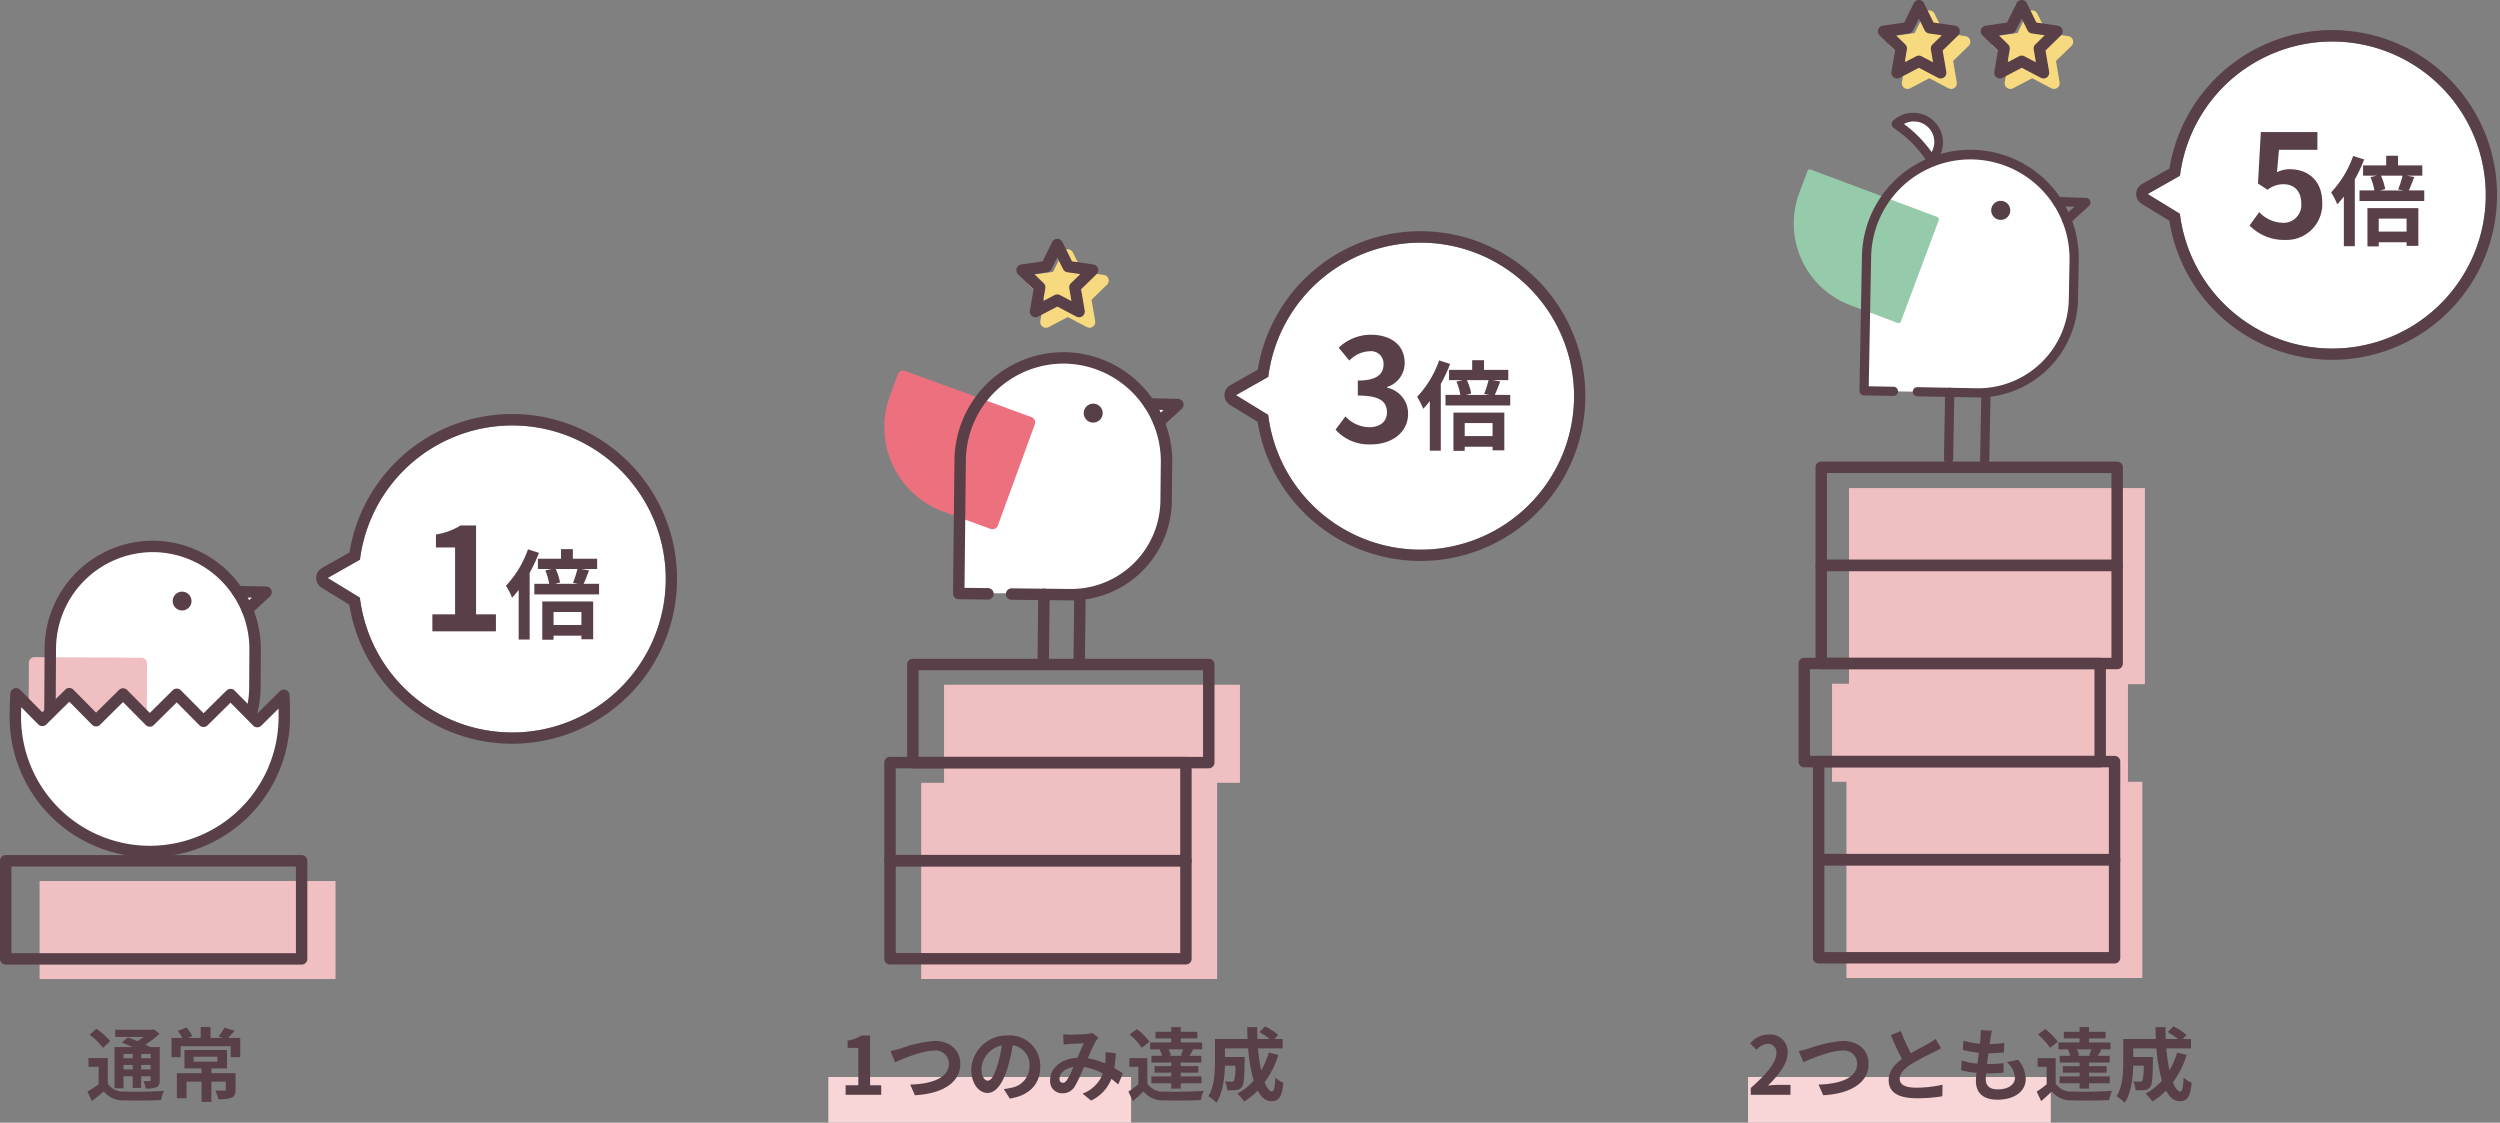 <svg xmlns="http://www.w3.org/2000/svg" xmlns:xlink="http://www.w3.org/1999/xlink" width="437.629" height="196.529" viewBox="0 0 437.629 196.529"><rect x="0" y="0" width="437.629" height="196.529" fill="#808080" stroke="none"/><defs><style>.a{fill:none;}.b{fill:#583f48;}.c{clip-path:url(#a);}.d{fill:#fff;}.e{fill:#f0bfc2;}.f{clip-path:url(#b);}.g{fill:#573f47;}.h{fill:#95cbaa;}.i{fill:#f7da7f;}.j{clip-path:url(#c);}.k{fill:#f8d5d7;}.l{clip-path:url(#f);}.m{fill:#ed707f;}</style><clipPath id="a"><rect class="a" width="58.733" height="76.743" transform="translate(0 0)"/></clipPath><clipPath id="b"><rect class="a" width="61.475" height="151.547"/></clipPath><clipPath id="c"><rect class="a" width="16.173" height="15.569" transform="translate(0 0)"/></clipPath><clipPath id="f"><rect class="a" width="62.261" height="109.722"/></clipPath></defs><g transform="translate(-465.203 -1522.351)"><path class="b" d="M-5.768-7.154V-6.4h-1.61v-.756Zm3.136.756H-4.284v-.756h1.652ZM-4.284-4.452v-.784h1.652v.784Zm-3.094,0v-.784h1.61v.784Zm0,1.2h1.61V-1.2h1.484V-3.248h1.652V-2.6c0,.14-.042.2-.21.21-.14,0-.63,0-1.064-.014a4.552,4.552,0,0,1,.406,1.3,4.213,4.213,0,0,0,1.89-.238c.448-.224.574-.574.574-1.246V-8.358H-2.73c-.238-.14-.532-.28-.84-.434a15.935,15.935,0,0,0,2.492-1.89l-.994-.8-.322.084H-8.82v1.26h4.984a12.935,12.935,0,0,1-1.12.742c-.574-.252-1.162-.476-1.652-.658l-1.078.9c.574.224,1.246.5,1.876.8H-8.946v7.21h1.568Zm-2.338-6.16a11.991,11.991,0,0,0-2.436-2.156L-13.3-10.5a11.365,11.365,0,0,1,2.338,2.282Zm-.42,2.982H-13.51V-4.9h1.778v3.052a19.27,19.27,0,0,1-1.96,1.274l.77,1.666C-12.138.5-11.48-.042-10.836-.588A4.343,4.343,0,0,0-7.21.966c1.708.07,4.676.042,6.4-.042A6.879,6.879,0,0,1-.294-.7c-1.918.154-5.236.2-6.9.126a3.2,3.2,0,0,1-2.94-1.386ZM4.886-6.664H9.044V-5.8H4.886Zm7.35,2.884H8.008v-.84h2.73V-7.84H3.29v3.22h3v.84H1.96V.6H3.654V-2.3H6.286V1.232H8.008V-2.3h2.52V-.938c0,.154-.07.21-.28.21s-.938,0-1.568-.028A5.893,5.893,0,0,1,9.212.756a6.3,6.3,0,0,0,2.31-.238c.56-.252.714-.658.714-1.428ZM10.92-9.954c.35-.35.742-.784,1.148-1.274l-1.792-.532a9.583,9.583,0,0,1-1.008,1.526l.784.28h-2.2v-1.918H6.132v1.918H3.906l.756-.336a6.793,6.793,0,0,0-1.022-1.5l-1.512.616a7.86,7.86,0,0,1,.784,1.218H1.022V-6.58h1.6V-8.512h8.764V-6.58h1.666V-9.954Z" transform="translate(494.203 1714)"/><g transform="translate(465.203 1617)"><g class="c"><path class="d" d="M8.609,39.505s-.523-17.074.262-21.784,4.192-16.616,17.8-16.55S44.457,16.02,44.457,16.02l-.369,18.252Z"/><path class="d" d="M37.458,10.2l8.831-1.276-4.415,5.463"/><rect class="e" width="51.804" height="17.17" transform="translate(6.929 59.573)"/><path class="b" d="M52.8,74.206H1a1,1,0,0,1-1-1V56.035a1,1,0,0,1,1-1H52.8a1,1,0,0,1,1,1V73.206a1,1,0,0,1-1,1m-50.8-2H51.8V57.036H2Z"/><path class="e" d="M5.952,38.959l4.022,5.8A14.635,14.635,0,0,0,24.693,30.208l.049-8.717-18.691-.1Z"/><path class="e" d="M9.968,45.761a1,1,0,0,1-.815-.43l-4.023-5.8a1,1,0,0,1-.178-.576l.1-17.572a1,1,0,0,1,1-1h.006l18.691.106a1,1,0,0,1,.994,1l-.048,8.717A15.637,15.637,0,0,1,10.06,45.761ZM7.046,22.392,6.954,38.649l3.539,5.106A13.655,13.655,0,0,0,23.694,30.2l.043-7.717Z"/><path class="b" d="M43.3,13.07a1,1,0,0,0,.682-.269l3.277-3.056A1,1,0,0,0,46.6,8.014l-4.973-.1a1,1,0,1,0-.04,2l2.508.05-1.474,1.375A1,1,0,0,0,43.3,13.07"/><path class="b" d="M28.176,43.123A17.446,17.446,0,0,0,45.62,25.774l.039-6.905c0-.034,0-.067,0-.1A18.982,18.982,0,0,0,26.84,0h-.108A18.979,18.979,0,0,0,7.815,18.55a.908.908,0,0,0-.007.1L7.676,42.007a1,1,0,0,0,.995,1.006l5.073.028h.006a1,1,0,0,0,.006-2l-4.074-.022.126-22.26c0-.028,0-.055.005-.084A16.973,16.973,0,0,1,26.732,2h.1A16.974,16.974,0,0,1,43.655,18.866c0,.027,0,.054,0,.08l-.039,6.816A15.447,15.447,0,0,1,28.176,41.123h-.09l-10.218-.058a.966.966,0,0,0-1.006.994,1,1,0,0,0,.994,1.006l10.218.058Z"/><path class="b" d="M33.523,10.577a1.645,1.645,0,1,1-1.635-1.654,1.645,1.645,0,0,1,1.635,1.654"/><path class="d" d="M45.035,31.671l-4.677-4.73-4.73,4.677-4.677-4.73L26.22,31.565l-4.677-4.731-4.73,4.678-4.677-4.731-4.73,4.677-4.6-4.652c-.069,1.272-.116,2.575-.123,3.926A23.542,23.542,0,1,0,49.766,31c.008-1.351-.024-2.654-.078-3.927Z"/><path class="b" d="M26.229,55.407h-.143a24.542,24.542,0,0,1-24.4-24.68c.007-1.259.047-2.559.124-3.976A1,1,0,0,1,3.516,26.1l3.9,3.941,4.019-3.974a.889.889,0,0,1,.709-.289,1,1,0,0,1,.7.3l3.974,4.02,4.019-3.974a1,1,0,0,1,1.414.007l3.974,4.019,4.019-3.973a1,1,0,0,1,1.414.008L35.635,30.2l4.019-3.974a1,1,0,0,1,1.415.008l3.974,4.019,3.941-3.9a1,1,0,0,1,1.7.668c.061,1.415.087,2.716.08,3.976a24.541,24.541,0,0,1-24.537,24.4M45.738,32.382a1,1,0,0,1-1.414-.008L40.35,28.355l-4.019,3.974a1,1,0,0,1-1.414-.008L30.943,28.3l-4.019,3.973a1,1,0,0,1-1.415-.007l-3.974-4.019-4.019,3.974a.948.948,0,0,1-.709.289,1,1,0,0,1-.7-.3l-3.974-4.02L8.109,32.169A1,1,0,0,1,6.7,32.162l-2.986-3.02c-.015.544-.023,1.074-.026,1.6A22.543,22.543,0,0,0,26.1,53.407,22.543,22.543,0,0,0,48.766,30.993c0-.523,0-1.053-.009-1.6Z"/></g></g><g transform="translate(779.203 1542)"><g class="f"><path class="d" d="M21.615,48.927l10.359.191a16.675,16.675,0,0,0,16.98-16.365l.129-7h0a18.171,18.171,0,0,0-36.334-.671h0L12.3,48.757l5.143.094"/><path class="d" d="M17.938,2.066l.867.633A20.612,20.612,0,0,1,23.481,7.45l.619.876a4.392,4.392,0,0,0-6.162-6.26"/><path class="b" d="M48.063,19.608a.817.817,0,0,0,.27-.162l3.362-3.055a.807.807,0,0,0-.516-1.4l-5.04-.167a.807.807,0,0,0-.054,1.613l3.054.1-1.891,1.718a.807.807,0,0,0,.815,1.356"/><path class="g" d="M37.9,17.209a1.667,1.667,0,1,1-1.636-1.7,1.668,1.668,0,0,1,1.636,1.7"/><path class="b" d="M27.365,61.461a.807.807,0,0,0,.534-.744l.215-11.67a.806.806,0,0,0-1.612-.03l-.216,11.671a.807.807,0,0,0,.792.821.824.824,0,0,0,.287-.048"/><path class="b" d="M33.7,61.578a.807.807,0,0,0,.534-.744l.215-11.67a.806.806,0,1,0-1.612-.03l-.216,11.671a.807.807,0,0,0,.792.821.824.824,0,0,0,.287-.048"/><path class="h" d="M2.813,10.434,1.372,14.285a14.841,14.841,0,0,0,8.7,19.1l8.277,3.1,6.641-17.749Z"/><path class="h" d="M18.493,36.885a.43.43,0,0,1-.3,0l-8.278-3.1A15.287,15.287,0,0,1,.969,14.133l1.44-3.85a.429.429,0,0,1,.554-.252l22.176,8.3a.431.431,0,0,1,.252.554L18.75,36.631a.431.431,0,0,1-.224.241l-.033.013M3.065,10.987,1.774,14.434A14.427,14.427,0,0,0,10.22,32.98l7.875,2.946,6.339-16.943Z"/><path class="b" d="M24.372,9.085a.8.8,0,0,1-.932-.294l-.619-.877A19.78,19.78,0,0,0,18.328,3.35l-.866-.633a.808.808,0,0,1-.09-1.226A5.2,5.2,0,0,1,24.665,8.9a.8.8,0,0,1-.293.184M19.8,1.824a3.554,3.554,0,0,0-.512.231,21.4,21.4,0,0,1,4.843,4.92A3.585,3.585,0,0,0,19.8,1.824"/><path class="b" d="M38.175,48.9A17.509,17.509,0,0,0,49.76,32.768l.129-7a.723.723,0,0,0,0-.093,18.977,18.977,0,0,0-37.945-.7.7.7,0,0,0-.007.091L11.5,48.741a.806.806,0,0,0,.792.821l5.144.1a.806.806,0,0,0,.03-1.612l-4.339-.08.42-22.786a.6.6,0,0,0,.007-.073,17.365,17.365,0,0,1,34.722.64.635.635,0,0,0,0,.076l-.128,6.916a15.887,15.887,0,0,1-16.16,15.575L21.63,48.121a.807.807,0,0,0-.03,1.613l10.358.191a17.409,17.409,0,0,0,6.217-1.02"/><path class="e" d="M9.671,65.782v34.255H6.7v17.17H9.218v34.34h51.8v-34.34H58.5V100.122h2.971V65.782Z"/><path class="b" d="M56.161,149.01H4.358a1,1,0,0,1-1-1V130.839a1,1,0,0,1,1-1h51.8a1,1,0,0,1,1,1V148.01a1,1,0,0,1-1,1m-50.8-2h49.8V131.84H5.358Z"/><path class="b" d="M56.161,131.839H4.358a1,1,0,0,1-1-1v-17.17a1,1,0,0,1,1-1h51.8a1,1,0,0,1,1,1v17.17a1,1,0,0,1-1,1m-50.8-2h49.8v-15.17H5.358Z"/><path class="b" d="M53.644,114.669H1.84a1,1,0,0,1-1-1V96.5a1,1,0,0,1,1-1h51.8a1,1,0,0,1,1,1v17.17a1,1,0,0,1-1,1m-50.8-2h49.8V97.5H2.84Z"/><path class="b" d="M56.614,97.5H4.811a1,1,0,0,1-1-1V79.329a1,1,0,0,1,1-1h51.8a1,1,0,0,1,1,1V96.5a1,1,0,0,1-1,1m-50.8-2h49.8V80.329H5.811Z"/><path class="b" d="M56.614,80.329H4.811a1,1,0,0,1-1-1V62.159a1,1,0,0,1,1-1h51.8a1,1,0,0,1,1,1v17.17a1,1,0,0,1-1,1m-50.8-2h49.8V63.159H5.811Z"/></g></g><path class="d" d="M23.961,53.584a26.865,26.865,0,1,1,6.657-.1l-3.359,5.711Z" transform="matrix(-0.017, 1, -1, -0.017, 900.797, 1530.062)"/><path class="b" d="M27.259,59.191l3.359-5.711a26.873,26.873,0,1,0-6.657.1l3.3,5.607m0,2h0a2,2,0,0,1-1.724-.986l-2.8-4.759a28.855,28.855,0,1,1,9.127-.137l-2.88,4.9A2,2,0,0,1,27.259,61.191Z" transform="matrix(-0.017, 1, -1, -0.017, 900.797, 1530.062)"/><path class="d" d="M23.961,53.584a26.865,26.865,0,1,1,6.657-.1l-3.359,5.711Z" transform="matrix(-0.017, 1, -1, -0.017, 741.203, 1565.269)"/><path class="b" d="M27.259,59.191l3.359-5.711a26.873,26.873,0,1,0-6.657.1l3.3,5.607m0,2h0a2,2,0,0,1-1.724-.986l-2.8-4.759a28.855,28.855,0,1,1,9.127-.137l-2.88,4.9A2,2,0,0,1,27.259,61.191Z" transform="matrix(-0.017, 1, -1, -0.017, 741.203, 1565.269)"/><path class="d" d="M23.961,53.584a26.865,26.865,0,1,1,6.657-.1l-3.359,5.711Z" transform="matrix(-0.017, 1, -1, -0.017, 582.202, 1597.269)"/><path class="b" d="M27.259,59.191l3.359-5.711a26.873,26.873,0,1,0-6.657.1l3.3,5.607m0,2h0a2,2,0,0,1-1.724-.986l-2.8-4.759a28.855,28.855,0,1,1,9.127-.137l-2.88,4.9A2,2,0,0,1,27.259,61.191Z" transform="matrix(-0.017, 1, -1, -0.017, 582.202, 1597.269)"/><path class="b" d="M-13.812,0H-2.687V-2.975H-6.162v-15.55H-8.887a11.541,11.541,0,0,1-4.3,1.575v2.275h3.35v11.7h-3.975ZM2.926-14.348A18.068,18.068,0,0,1-.933-7.973,12.806,12.806,0,0,1,.138-5.882a15.621,15.621,0,0,0,1.156-1.36V1.445H3.215V-10.234a27.1,27.1,0,0,0,1.632-3.5Zm9.35,10.965v2.278H7.4V-3.383ZM5.425,1.479H7.4V.765h4.879v.629h2.057V-5.219H5.425ZM11.579-10.9A18.211,18.211,0,0,1,10.8-8.483l.9.17H7.635l.9-.238A10.022,10.022,0,0,0,7.788-10.9Zm1.088,2.584c.289-.612.612-1.462.952-2.346L12.276-10.9H15.03v-1.8H10.78v-1.683H8.706V-12.7H4.66v1.8h2.4l-1.105.255a9.943,9.943,0,0,1,.68,2.329h-2.6V-6.46H15.37V-8.313Z" transform="translate(554.703 1632.861)"/><path class="b" d="M-9.012.35c3.525,0,6.5-1.975,6.5-5.375a4.626,4.626,0,0,0-3.675-4.55V-9.7a4.391,4.391,0,0,0,3.075-4.225c0-3.15-2.425-4.925-6-4.925a8.208,8.208,0,0,0-5.55,2.275l1.875,2.25a5.028,5.028,0,0,1,3.5-1.625,2.182,2.182,0,0,1,2.475,2.3c0,1.65-1.1,2.825-4.5,2.825V-8.2c4.025,0,5.1,1.15,5.1,2.95,0,1.675-1.275,2.6-3.15,2.6a5.877,5.877,0,0,1-4.125-1.9l-1.725,2.325A7.864,7.864,0,0,0-9.012.35Zm11.938-14.7A18.068,18.068,0,0,1-.933-7.973,12.806,12.806,0,0,1,.138-5.882a15.621,15.621,0,0,0,1.156-1.36V1.445H3.215V-10.234a27.1,27.1,0,0,0,1.632-3.5Zm9.35,10.965v2.278H7.4V-3.383ZM5.425,1.479H7.4V.765h4.879v.629h2.057V-5.219H5.425ZM11.579-10.9A18.211,18.211,0,0,1,10.8-8.483l.9.17H7.635l.9-.238A10.022,10.022,0,0,0,7.788-10.9Zm1.088,2.584c.289-.612.612-1.462.952-2.346L12.276-10.9H15.03v-1.8H10.78v-1.683H8.706V-12.7H4.66v1.8h2.4l-1.105.255a9.943,9.943,0,0,1,.68,2.329h-2.6V-6.46H15.37V-8.313Z" transform="translate(714.203 1599.793)"/><path class="b" d="M-8.962.35a6.251,6.251,0,0,0,6.475-6.5c0-4.025-2.6-5.875-5.7-5.875a4.859,4.859,0,0,0-2.225.525l.35-3.925h6.725v-3.1h-9.9l-.5,9,1.675,1.1A4.426,4.426,0,0,1-9.288-9.4c1.875,0,3.125,1.2,3.125,3.35a3.106,3.106,0,0,1-3.275,3.4,5.751,5.751,0,0,1-4.075-1.875l-1.7,2.35A8.432,8.432,0,0,0-8.962.35Zm11.888-14.7A18.068,18.068,0,0,1-.933-7.973,12.806,12.806,0,0,1,.138-5.882a15.621,15.621,0,0,0,1.156-1.36V1.445H3.215V-10.234a27.1,27.1,0,0,0,1.632-3.5Zm9.35,10.965v2.278H7.4V-3.383ZM5.425,1.479H7.4V.765h4.879v.629h2.057V-5.219H5.425ZM11.579-10.9A18.211,18.211,0,0,1,10.8-8.483l.9.17H7.635l.9-.238A10.022,10.022,0,0,0,7.788-10.9Zm1.088,2.584c.289-.612.612-1.462.952-2.346L12.276-10.9H15.03v-1.8H10.78v-1.683H8.706V-12.7H4.66v1.8h2.4l-1.105.255a9.943,9.943,0,0,1,.68,2.329h-2.6V-6.46H15.37V-8.313Z" transform="translate(874.203 1564)"/><g transform="translate(643.116 1564.154)"><path class="i" d="M9,2.833,10.91,6.7l4.263.62-3.085,3.007.728,4.246L9,12.564,5.19,14.569l.728-4.246L2.833,7.316,7.1,6.7Z"/><g class="j"><path class="i" d="M9,1.833a1,1,0,0,1,.9.557l1.674,3.392,3.743.544a1,1,0,0,1,.554,1.706l-2.709,2.64L13.8,14.4a1,1,0,0,1-1.451,1.054L9,13.694l-3.348,1.76A1,1,0,0,1,4.2,14.4l.639-3.728L2.135,8.032a1,1,0,0,1,.554-1.706l3.743-.544L8.106,2.39A1,1,0,0,1,9,1.833Zm4.021,6.181-2.258-.328a1,1,0,0,1-.753-.547L9,5.092,7.992,7.138a1,1,0,0,1-.753.547l-2.258.328L6.616,9.607a1,1,0,0,1,.288.885l-.386,2.249,2.02-1.062a1,1,0,0,1,.931,0l2.02,1.062L11.1,10.492a1,1,0,0,1,.288-.885Z"/><path class="b" d="M7.17,0a1,1,0,0,1,.9.557L9.741,3.949l3.743.544A1,1,0,0,1,14.038,6.2l-2.709,2.64.639,3.728a1,1,0,0,1-1.451,1.054L7.17,11.862,3.822,13.621a1,1,0,0,1-1.451-1.054l.639-3.728L.3,6.2A1,1,0,0,1,.856,4.493L4.6,3.949,6.273.557A1,1,0,0,1,7.17,0Zm4.021,6.181L8.933,5.853a1,1,0,0,1-.753-.547L7.17,3.259,6.16,5.306a1,1,0,0,1-.753.547l-2.258.328L4.783,7.774a1,1,0,0,1,.288.885l-.386,2.249L6.7,9.847a1,1,0,0,1,.93,0l2.02,1.062L9.269,8.659a1,1,0,0,1,.288-.885Z"/></g></g><g transform="translate(793.938 1522.351)"><path class="i" d="M9,2.833,10.91,6.7l4.263.62-3.085,3.007.728,4.246L9,12.564,5.19,14.569l.728-4.246L2.833,7.316,7.1,6.7Z"/><g class="j"><path class="i" d="M9,1.833a1,1,0,0,1,.9.557l1.674,3.392,3.743.544a1,1,0,0,1,.554,1.706l-2.709,2.64L13.8,14.4a1,1,0,0,1-1.451,1.054L9,13.694l-3.348,1.76A1,1,0,0,1,4.2,14.4l.639-3.728L2.135,8.032a1,1,0,0,1,.554-1.706l3.743-.544L8.106,2.39A1,1,0,0,1,9,1.833Zm4.021,6.181-2.258-.328a1,1,0,0,1-.753-.547L9,5.092,7.992,7.138a1,1,0,0,1-.753.547l-2.258.328L6.616,9.607a1,1,0,0,1,.288.885l-.386,2.249,2.02-1.062a1,1,0,0,1,.931,0l2.02,1.062L11.1,10.492a1,1,0,0,1,.288-.885Z"/><path class="b" d="M7.17,0a1,1,0,0,1,.9.557L9.741,3.949l3.743.544A1,1,0,0,1,14.038,6.2l-2.709,2.64.639,3.728a1,1,0,0,1-1.451,1.054L7.17,11.862,3.822,13.621a1,1,0,0,1-1.451-1.054l.639-3.728L.3,6.2A1,1,0,0,1,.856,4.493L4.6,3.949,6.273.557A1,1,0,0,1,7.17,0Zm4.021,6.181L8.933,5.853a1,1,0,0,1-.753-.547L7.17,3.259,6.16,5.306a1,1,0,0,1-.753.547l-2.258.328L4.783,7.774a1,1,0,0,1,.288.885l-.386,2.249L6.7,9.847a1,1,0,0,1,.93,0l2.02,1.062L9.269,8.659a1,1,0,0,1,.288-.885Z"/></g></g><g transform="translate(811.94 1522.351)"><path class="i" d="M9,2.833,10.91,6.7l4.263.62-3.085,3.007.728,4.246L9,12.564,5.19,14.569l.728-4.246L2.833,7.316,7.1,6.7Z"/><g class="j"><path class="i" d="M9,1.833a1,1,0,0,1,.9.557l1.674,3.392,3.743.544a1,1,0,0,1,.554,1.706l-2.709,2.64L13.8,14.4a1,1,0,0,1-1.451,1.054L9,13.694l-3.348,1.76A1,1,0,0,1,4.2,14.4l.639-3.728L2.135,8.032a1,1,0,0,1,.554-1.706l3.743-.544L8.106,2.39A1,1,0,0,1,9,1.833Zm4.021,6.181-2.258-.328a1,1,0,0,1-.753-.547L9,5.092,7.992,7.138a1,1,0,0,1-.753.547l-2.258.328L6.616,9.607a1,1,0,0,1,.288.885l-.386,2.249,2.02-1.062a1,1,0,0,1,.931,0l2.02,1.062L11.1,10.492a1,1,0,0,1,.288-.885Z"/><path class="b" d="M7.17,0a1,1,0,0,1,.9.557L9.741,3.949l3.743.544A1,1,0,0,1,14.038,6.2l-2.709,2.64.639,3.728a1,1,0,0,1-1.451,1.054L7.17,11.862,3.822,13.621a1,1,0,0,1-1.451-1.054l.639-3.728L.3,6.2A1,1,0,0,1,.856,4.493L4.6,3.949,6.273.557A1,1,0,0,1,7.17,0Zm4.021,6.181L8.933,5.853a1,1,0,0,1-.753-.547L7.17,3.259,6.16,5.306a1,1,0,0,1-.753.547l-2.258.328L4.783,7.774a1,1,0,0,1,.288.885l-.386,2.249L6.7,9.847a1,1,0,0,1,.93,0l2.02,1.062L9.269,8.659a1,1,0,0,1,.288-.885Z"/></g></g><path class="k" d="M2405.323,1000.41h-53v-8h53Z" transform="translate(-1742.121 718.47)"/><path class="k" d="M2405.323,1000.41h-53v-8h53Z" transform="translate(-1581.121 718.47)"/><path class="b" d="M-37.975,0h6.23V-1.666h-1.946v-8.708h-1.526a6.463,6.463,0,0,1-2.408.882v1.274h1.876v6.552h-2.226Zm7.854-7.672.8,1.96c1.456-.63,4.774-2.03,6.832-2.03A2.307,2.307,0,0,1-19.9-5.418c0,2.436-2.968,3.528-6.762,3.626L-25.851.07C-20.923-.182-17.9-2.212-17.9-5.39c0-2.59-1.988-4.046-4.522-4.046A23.028,23.028,0,0,0-28.4-8.092C-28.9-7.952-29.6-7.756-30.121-7.672ZM-3.9-4.928a5.331,5.331,0,0,0-5.656-5.46A6.22,6.22,0,0,0-15.981-4.4c0,2.366,1.288,4.074,2.842,4.074,1.526,0,2.73-1.736,3.57-4.564a28.313,28.313,0,0,0,.84-3.794,3.461,3.461,0,0,1,2.94,3.7A3.8,3.8,0,0,1-8.981-1.232a10.768,10.768,0,0,1-1.3.224L-9.233.658C-5.7.112-3.9-1.974-3.9-4.928Zm-10.29.35a4.407,4.407,0,0,1,3.556-4.06,21.014,21.014,0,0,1-.742,3.388c-.574,1.89-1.12,2.772-1.708,2.772C-13.629-2.478-14.189-3.164-14.189-4.578ZM.119-10.6l.07,1.806c.364-.056.854-.1,1.134-.112.644-.042,1.848-.084,2.408-.112-.322.658-.728,1.61-1.12,2.534C-.2-6.356-2.177-4.7-2.177-2.534A2.1,2.1,0,0,0-.021-.266,2.44,2.44,0,0,0,2.163-1.5a27.518,27.518,0,0,0,1.582-3.36A9.707,9.707,0,0,1,7.063-3.724,6.031,6.031,0,0,1,3.507-.21L4.991,1.008A7,7,0,0,0,8.547-2.786a14.6,14.6,0,0,1,1.2.98l.812-1.946c-.406-.28-.91-.6-1.5-.938a22.736,22.736,0,0,0,.266-2.59L7.5-7.49a9.221,9.221,0,0,1,0,1.526c-.014.154-.028.308-.042.476a12.6,12.6,0,0,0-3.038-.9,29.829,29.829,0,0,1,1.4-3.01,3.375,3.375,0,0,1,.476-.588l-1.12-.868a3.008,3.008,0,0,1-.952.2c-.658.056-2.142.126-2.94.126C.973-10.528.5-10.556.119-10.6ZM-.539-2.8c0-.882.882-1.834,2.45-2.072A15.679,15.679,0,0,1,.777-2.59c-.252.35-.448.49-.728.49C-.273-2.1-.539-2.338-.539-2.8Zm21.56-4.032H18.585l.378-.084a5.01,5.01,0,0,0-.406-1.05h2.562c-.126.35-.28.742-.42,1.05ZM16.975-7.924a4.557,4.557,0,0,1,.434,1.092H15.561v1.176h3.472v.63H16.107v1.148h2.926v.658H15.547v1.2h3.486v.938h1.652v-.938h3.64v-1.2h-3.64v-.658h3.08V-5.026h-3.08v-.63H24.3V-6.832H22.211c.2-.294.406-.658.644-1.05l-.35-.084h1.932v-1.2H20.685v-.714h2.9v-1.148h-2.9v-.826H19.033v.826H16.275v1.148h2.758v.714h-3.7v1.2h1.834Zm-1.75-1.358a12.166,12.166,0,0,0-2.2-2.226l-1.274.952a10.909,10.909,0,0,1,2.1,2.324Zm-.378,2.856H11.7V-4.9h1.568v3.052A16.778,16.778,0,0,1,11.529-.56l.784,1.652c.714-.6,1.288-1.134,1.848-1.68A4.361,4.361,0,0,0,17.787.966c1.708.07,4.676.042,6.412-.042A7.591,7.591,0,0,1,24.717-.7c-1.932.154-5.236.2-6.916.126A3.22,3.22,0,0,1,14.847-1.96Zm21.266-.966a14.171,14.171,0,0,1-1.344,3.108,33.061,33.061,0,0,1-.56-3.836h4.326V-9.772H37.079l.672-.714a11.713,11.713,0,0,0-2.282-1.5l-1.008.994a17.527,17.527,0,0,1,1.792,1.218H34.111c-.028-.686-.042-1.372-.028-2.072h-1.75c0,.7.028,1.386.056,2.072H26.677v4.088c0,1.82-.1,4.256-1.162,5.936a7.288,7.288,0,0,1,1.414,1.134c1.148-1.708,1.442-4.438,1.5-6.482h1.82a7.921,7.921,0,0,1-.238,2.632.453.453,0,0,1-.42.168c-.224,0-.7-.014-1.2-.056A3.778,3.778,0,0,1,28.847-.8a11.016,11.016,0,0,0,1.61-.042,1.315,1.315,0,0,0,.966-.56c.322-.406.406-1.652.448-4.592,0-.2.014-.63.014-.63H28.427v-1.5h4.06a28.92,28.92,0,0,0,.966,5.642A10.7,10.7,0,0,1,30.6-.21a10.974,10.974,0,0,1,1.2,1.372,11.866,11.866,0,0,0,2.366-1.9c.616,1.148,1.386,1.848,2.366,1.848,1.3,0,1.862-.616,2.128-3.206a4.528,4.528,0,0,1-1.414-.938c-.07,1.75-.238,2.45-.574,2.45-.448,0-.9-.588-1.3-1.6a16.262,16.262,0,0,0,2.408-4.8Z" transform="translate(651.203 1714)"/><path class="b" d="M-38.521,0h6.944V-1.736h-2.24c-.49,0-1.176.056-1.694.112,1.89-1.848,3.444-3.864,3.444-5.74a3.039,3.039,0,0,0-3.262-3.192,4.159,4.159,0,0,0-3.29,1.568l1.12,1.12a2.711,2.711,0,0,1,1.9-1.064,1.48,1.48,0,0,1,1.554,1.68c0,1.6-1.666,3.542-4.48,6.062Zm8.4-7.672.8,1.96c1.456-.63,4.774-2.03,6.832-2.03A2.307,2.307,0,0,1-19.9-5.418c0,2.436-2.968,3.528-6.762,3.626L-25.851.07C-20.923-.182-17.9-2.212-17.9-5.39c0-2.59-1.988-4.046-4.522-4.046A23.028,23.028,0,0,0-28.4-8.092C-28.9-7.952-29.6-7.756-30.121-7.672Zm17.864-3.486-1.75.714c.63,1.484,1.3,2.982,1.946,4.172-1.344.994-2.324,2.156-2.324,3.7C-14.385-.168-12.271.6-9.485.6A26,26,0,0,0-4.991.252l.028-2.016a21.613,21.613,0,0,1-4.578.518c-1.946,0-2.912-.532-2.912-1.54,0-.98.784-1.778,1.946-2.548A41.44,41.44,0,0,1-6.6-7.406c.518-.266.966-.5,1.386-.756l-.966-1.624a8.748,8.748,0,0,1-1.3.854c-.658.378-1.876.98-3.024,1.652A33.255,33.255,0,0,1-12.257-11.158Zm15.946-.056-1.974-.112A7.5,7.5,0,0,1,1.7-10.08c-.028.322-.07.7-.112,1.134a13.221,13.221,0,0,1-2.884-.532l-.1,1.61a16.44,16.44,0,0,0,2.786.5c-.07.63-.154,1.288-.238,1.918A12.865,12.865,0,0,1-1.6-6.006l-.1,1.694A15.664,15.664,0,0,0,.987-3.85c-.056.574-.1,1.078-.1,1.414C.889-.1,2.443.854,4.641.854c3.066,0,4.97-1.512,4.97-3.626a5.218,5.218,0,0,0-1.358-3.36l-1.974.42A3.819,3.819,0,0,1,7.721-3C7.721-1.848,6.657-.952,4.7-.952c-1.372,0-2.086-.616-2.086-1.778,0-.252.028-.6.056-1.022h.56c.882,0,1.694-.056,2.478-.126l.042-1.666a24.252,24.252,0,0,1-2.814.168h-.1c.07-.63.154-1.288.238-1.9A25.231,25.231,0,0,0,5.8-7.42l.056-1.666a19.747,19.747,0,0,1-2.562.2c.056-.462.112-.84.154-1.078A12.532,12.532,0,0,1,3.689-11.214ZM21.021-6.832H18.585l.378-.084a5.01,5.01,0,0,0-.406-1.05h2.562c-.126.35-.28.742-.42,1.05ZM16.975-7.924a4.557,4.557,0,0,1,.434,1.092H15.561v1.176h3.472v.63H16.107v1.148h2.926v.658H15.547v1.2h3.486v.938h1.652v-.938h3.64v-1.2h-3.64v-.658h3.08V-5.026h-3.08v-.63H24.3V-6.832H22.211c.2-.294.406-.658.644-1.05l-.35-.084h1.932v-1.2H20.685v-.714h2.9v-1.148h-2.9v-.826H19.033v.826H16.275v1.148h2.758v.714h-3.7v1.2h1.834Zm-1.75-1.358a12.166,12.166,0,0,0-2.2-2.226l-1.274.952a10.909,10.909,0,0,1,2.1,2.324Zm-.378,2.856H11.7V-4.9h1.568v3.052A16.778,16.778,0,0,1,11.529-.56l.784,1.652c.714-.6,1.288-1.134,1.848-1.68A4.361,4.361,0,0,0,17.787.966c1.708.07,4.676.042,6.412-.042A7.591,7.591,0,0,1,24.717-.7c-1.932.154-5.236.2-6.916.126A3.22,3.22,0,0,1,14.847-1.96Zm21.266-.966a14.171,14.171,0,0,1-1.344,3.108,33.061,33.061,0,0,1-.56-3.836h4.326V-9.772H37.079l.672-.714a11.713,11.713,0,0,0-2.282-1.5l-1.008.994a17.527,17.527,0,0,1,1.792,1.218H34.111c-.028-.686-.042-1.372-.028-2.072h-1.75c0,.7.028,1.386.056,2.072H26.677v4.088c0,1.82-.1,4.256-1.162,5.936a7.288,7.288,0,0,1,1.414,1.134c1.148-1.708,1.442-4.438,1.5-6.482h1.82a7.921,7.921,0,0,1-.238,2.632.453.453,0,0,1-.42.168c-.224,0-.7-.014-1.2-.056A3.778,3.778,0,0,1,28.847-.8a11.016,11.016,0,0,0,1.61-.042,1.315,1.315,0,0,0,.966-.56c.322-.406.406-1.652.448-4.592,0-.2.014-.63.014-.63H28.427v-1.5h4.06a28.92,28.92,0,0,0,.966,5.642A10.7,10.7,0,0,1,30.6-.21a10.974,10.974,0,0,1,1.2,1.372,11.866,11.866,0,0,0,2.366-1.9c.616,1.148,1.386,1.848,2.366,1.848,1.3,0,1.862-.616,2.128-3.206a4.528,4.528,0,0,1-1.414-.938c-.07,1.75-.238,2.45-.574,2.45-.448,0-.9-.588-1.3-1.6a16.262,16.262,0,0,0,2.408-4.8Z" transform="translate(810.203 1714)"/><g transform="translate(620 1584)"><g class="l"><path class="d" d="M13.059,42.157s-.824-18.809.6-25.048S19.278.238,32.348,1.051,49.414,14.934,49.414,14.934s1.693,12.173,0,15.059-6.96,10.464-10.565,11.475-25.79.689-25.79.689"/><path class="d" d="M39.459,9.855l11.58-.844-5.214,7.074"/><path class="e" d="M10.457,58.211v17.17h-4v34.341h51.8V75.381h4V58.211Z"/><path class="b" d="M52.8,107.185H1a1,1,0,0,1-1-1V89.014a1,1,0,0,1,1-1H52.8a1,1,0,0,1,1,1v17.171a1,1,0,0,1-1,1m-50.8-2H51.8V90.015H2Z"/><path class="b" d="M52.8,90.014H1a1,1,0,0,1-1-1V71.844a1,1,0,0,1,1-1H52.8a1,1,0,0,1,1,1v17.17a1,1,0,0,1-1,1m-50.8-2H51.8V72.844H2Z"/><path class="b" d="M56.8,72.844H5a1,1,0,0,1-1-1V54.674a1,1,0,0,1,1-1H56.8a1,1,0,0,1,1,1v17.17a1,1,0,0,1-1,1m-50.8-2H55.8V55.674H6Z"/><path class="m" d="M3.3,4.226,1.9,8.065a14.751,14.751,0,0,0,8.8,18.916l8.251,3.013L25.406,12.3Z"/><path class="m" d="M18.943,30.994a1.011,1.011,0,0,1-.343-.06l-8.252-3.015A15.767,15.767,0,0,1,.957,7.721l1.4-3.839a1,1,0,0,1,1.283-.6L25.748,11.36a1,1,0,0,1,.6,1.283L19.882,30.337a1,1,0,0,1-.939.657M3.895,5.508l-1.059,2.9a13.75,13.75,0,0,0,8.2,17.634l7.312,2.671L24.123,12.9Z"/><path class="b" d="M48.073,13.24a1,1,0,0,0,.678-.265l3.317-3.064a1,1,0,0,0-.653-1.734L46.4,8.052a.987.987,0,0,0-1.025.974,1,1,0,0,0,.975,1.025l2.546.064-1.506,1.39a1,1,0,0,0,.679,1.735"/><path class="b" d="M32.764,43.451a17.6,17.6,0,0,0,17.573-17.39l.074-6.959c0-.035,0-.07,0-.1A19.12,19.12,0,0,0,31.547,0h-.2A19.121,19.121,0,0,0,12.288,18.6a.826.826,0,0,0-.006.1l-.25,23.534a1,1,0,0,0,.989,1.011l5.113.054h.011a1,1,0,0,0,.011-2l-4.113-.044.238-22.445c0-.026,0-.053,0-.08A17.117,17.117,0,0,1,31.343,2h.182A17.115,17.115,0,0,1,48.407,19.09c0,.028,0,.057,0,.085l-.073,6.864A15.626,15.626,0,0,1,32.6,41.45l-10.3-.109h-.011a1,1,0,0,0-.01,2l10.3.109h.188"/><path class="g" d="M38.229,10.686a1.658,1.658,0,1,1-1.64-1.675,1.659,1.659,0,0,1,1.64,1.675"/><path class="b" d="M27.825,55a1,1,0,0,0,1-.989l.123-11.6a1,1,0,0,0-.989-1.011h-.011a1,1,0,0,0-1,.989l-.123,11.6A1,1,0,0,0,27.814,55Z"/><path class="b" d="M34.123,55.069a1,1,0,0,0,1-.989l.122-11.6a1,1,0,0,0-.988-1.011h-.012a1,1,0,0,0-1,.989l-.122,11.6a1,1,0,0,0,.988,1.011Z"/></g></g></g></svg>